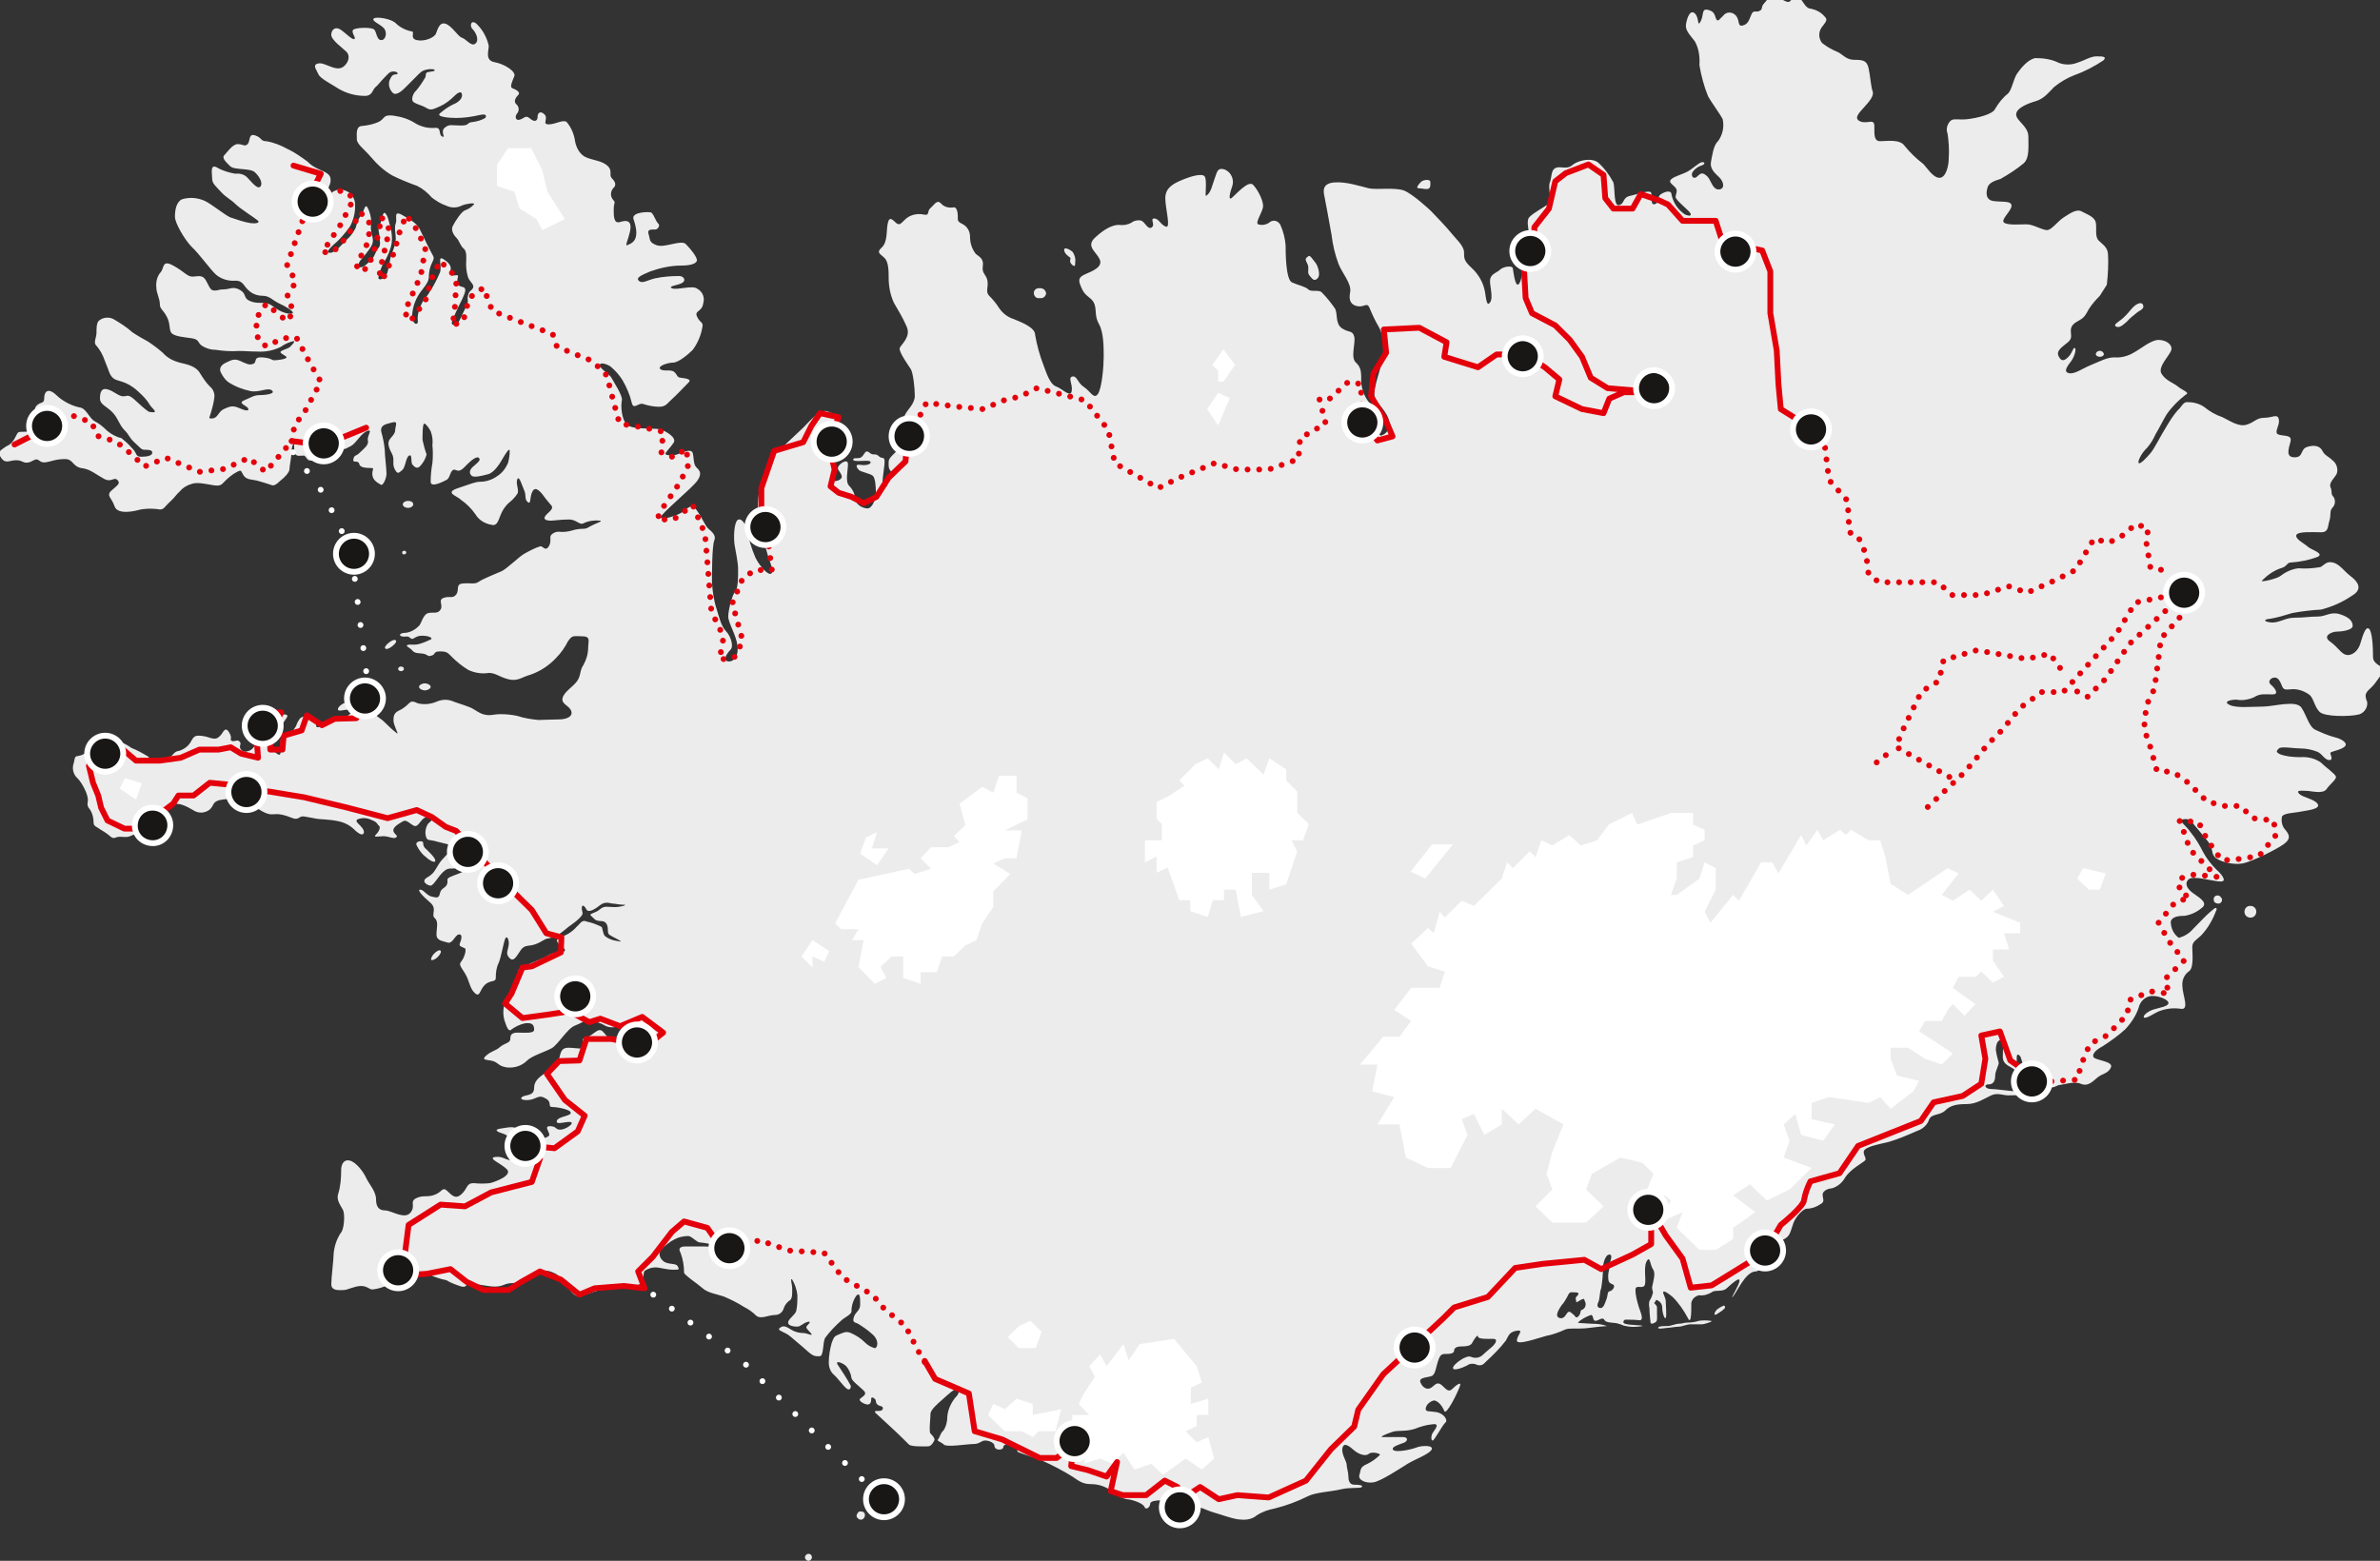 <?xml version="1.0" encoding="utf-8"?>
<!-- Generator: Adobe Illustrator 25.4.1, SVG Export Plug-In . SVG Version: 6.00 Build 0)  -->
<svg version="1.1" id="Layer_1" xmlns="http://www.w3.org/2000/svg" xmlns:xlink="http://www.w3.org/1999/xlink" x="0px" y="0px"
	 viewBox="0 0 409.5 268.6" style="enable-background:new 0 0 409.5 268.6;" xml:space="preserve">
<rect x="0" y="0" width="409.5" height="268.6" fill="#333333" stroke="none"/>
<style type="text/css">
	.st0{fill:#ECECEC;}
	.st1{fill:#FFFFFF;}
	.st2{fill:none;stroke:#E3000B;stroke-linecap:round;stroke-linejoin:round;}
	.st3{fill:none;stroke:#E3000B;stroke-linecap:round;stroke-linejoin:round;stroke-dasharray:0,2;}
	.st4{fill:none;stroke:#FFFFFF;stroke-linecap:round;stroke-linejoin:round;stroke-dasharray:0,4;}
	.st5{fill:#181716;stroke:#FFFFFF;}
	.st6{fill:#181716;stroke:#FFFFFF;stroke-width:1;stroke-miterlimit:4;}
</style>
<g id="Layer_2_00000098198013089694298330000000919002263066417829_">
	<g id="map">
		<path class="st0" d="M153.4,257.8c0-0.4-0.1-0.8-0.3-1.2c-0.3-0.3-0.7-0.5-1.2-0.5s-1.4,0-1.2,0.5s0.8,0.4,0.7,1s-0.1,1.6-0.4,1.8
			s0.1,0.5,0.6,0.7s0.8-0.3,1.2-0.7C153.2,258.9,153.4,258.3,153.4,257.8z"/>
		<path class="st0" d="M148.8,260.6c0.1,0.4-0.2,0.8-0.5,0.9c-0.4,0.1-0.8-0.2-0.9-0.5s0.2-0.8,0.5-0.9c0.1,0,0.1,0,0.2,0
			C148.5,260.1,148.8,260.3,148.8,260.6z"/>
		<path class="st0" d="M139.7,268c0,0.3-0.3,0.6-0.6,0.6s-0.6-0.3-0.6-0.6c0-0.3,0.3-0.6,0.6-0.6C139.5,267.4,139.7,267.7,139.7,268
			z"/>
		<path class="st0" d="M74.2,165.2c0.2,0.1,0.7-0.1,1.1-0.5s0.7-0.9,0.5-1.1s-0.7,0.1-1.1,0.5S74.1,165,74.2,165.2z"/>
		<path class="st0" d="M72.8,145c0-0.4-1.5-0.3-1.1,0.5s0.9,1.5,1.6,2c0.6,0.6,1.6,1.1,1.6,0.6s-1.2-1.6-1.6-2
			C72.9,145.8,72.8,145.4,72.8,145z"/>
		<path class="st0" d="M74.1,118.2c0,0.3-0.5,0.6-1,0.6s-1-0.3-1-0.6s0.5-0.6,1-0.6S74.1,117.9,74.1,118.2z"/>
		<path class="st0" d="M69.5,115.1c0,0.2-0.2,0.4-0.5,0.4s-0.5-0.2-0.5-0.4s0.2-0.4,0.5-0.4S69.5,114.9,69.5,115.1z"/>
		<path class="st0" d="M68.1,110.2c0.2,0.2-0.1,0.6-0.6,1s-1,0.6-1.2,0.4s0.1-0.6,0.6-1S67.9,110,68.1,110.2z"/>
		<path class="st0" d="M71.1,86.8c0,0.3-0.4,0.6-0.9,0.6s-0.9-0.3-0.9-0.6s0.4-0.6,0.9-0.6S71.1,86.4,71.1,86.8z"/>
		<path class="st0" d="M69.9,95.1c0,0.2-0.2,0.3-0.4,0.3c-0.2,0-0.3-0.1-0.3-0.3c0-0.2,0.1-0.3,0.3-0.3l0,0
			C69.7,94.7,69.9,94.9,69.9,95.1z"/>
		<path class="st0" d="M180,50.5c-0.1,0.5-0.5,0.9-1.1,0.8c-0.5,0.1-0.9-0.2-1-0.7s0.2-0.9,0.7-1c0.1,0,0.2,0,0.4,0
			C179.5,49.6,179.9,49.9,180,50.5z"/>
		<path class="st0" d="M185,45.1c0.1-0.6-0.1-1.2-0.4-1.7c-0.4-0.4-1.5-1-1.5-0.4s0.7,1.1,1,1.3s-0.3,0.6,0.3,1.2S185,45.6,185,45.1
			z"/>
		<path class="st0" d="M226.4,45.3c-0.5-0.6-1-1.5-1.3-1.2s-0.7,0.3-0.2,1.2s-0.1,1.5,0.4,2.1s0.8,1.1,1.4,0.5
			S226.7,45.7,226.4,45.3z"/>
		<path class="st0" d="M246.1,31.3c0-0.5-1.2-0.4-1.6,0s-1,1.1-0.4,1.1s1.5,0.3,1.8,0S246.1,31.6,246.1,31.3z"/>
		<path class="st0" d="M368.7,52.4c-0.4-0.6-1.4,0.1-1.9,0.7s-1.1,1.3-1.7,1.8s-1.6,1-1,1.3s1.2-0.3,1.9-0.9
			c0.5-0.6,1.2-1.1,1.8-1.6C368.5,53.3,369,53,368.7,52.4z"/>
		<path class="st0" d="M362,60.9c0,0.3-0.3,0.5-0.7,0.5s-0.7-0.2-0.7-0.5c0.1-0.4,0.5-0.6,0.9-0.5C361.8,60.5,361.9,60.7,362,60.9z"
			/>
		<path class="st0" d="M388.2,156.7c0.1,0.5-0.2,1.1-0.8,1.2c-0.5,0.1-1.1-0.2-1.2-0.8c-0.1-0.5,0.2-1.1,0.8-1.2c0.1,0,0.1,0,0.2,0
			C387.7,155.9,388.1,156.2,388.2,156.7z"/>
		<path class="st0" d="M382.3,154.7c0.1,0.4-0.2,0.8-0.6,0.8s-0.8-0.2-0.8-0.6c-0.1-0.4,0.2-0.8,0.6-0.8h0.1
			C381.9,154.1,382.2,154.4,382.3,154.7z"/>
		<path class="st0" d="M296.7,224.7c-0.1-0.1-0.8,0.3-1.2,0.6s-0.8,1.2-0.2,0.9c0.5-0.3,1-0.6,1.4-1
			C296.8,225.1,296.9,224.9,296.7,224.7L296.7,224.7z"/>
		<path class="st0" d="M294.3,227.3c-0.7-0.1-1.3-0.1-2,0c-0.6,0.2-1.3,0.3-1.9,0.3c-0.7,0-0.9,0.2-1.5,0.2s-1.4,0.4-2,0.4
			s-1.6,0-1.6,0.3s1.4,0,1.7,0s1.4-0.2,1.9-0.2s1.3-0.4,2-0.4h1.9C293.3,227.9,295.1,227.3,294.3,227.3z"/>
		<path class="st0" d="M408.3,113.1c0-1.5-0.1-4.4-0.7-4.9s-1.1,1.3-1.5,2.6s-1.5,2.1-2.4,1.9s-1.4-1.3-2.8-2.3s0.4-1.7,1.1-1.7
			s2.8-0.2,2.8-1s-0.6-1.5-2.2-2s-2.4,0.4-3.8,0.4s-2.3,0.2-4,0.2s-2.7,1-4.2,0.8s-0.7-0.6-0.1-0.6c1.3-0.2,2.6-0.6,3.9-1
			c1.6-0.3,3.3-0.5,5-0.6c1.9-0.5,3.7-1.3,5.3-2.4c1.9-1.1,1-2.4-0.2-3.3s-1.9-2.1-3.1-2.4s-1.6,0.6-2.2,0.8
			c-1.2,0.2-2.4,0.3-3.7,0.2c-1.1,0.1-2.2,0.6-3.1,1.3c-0.6,0.5-3.6,1.2-3.2,0.8c0.9-0.9,2-1.7,3.2-2.1c1.2-0.3,1-1,1.8-1
			c1.5-0.1,3-0.4,4.4-0.9c1.6-0.6-1-1.3-1.5-1.8s-2.2-1.3-2-2s3-0.5,4.3-0.5s1.1-1.1,1.4-2s0-1.7,0.5-2.2s0.6-1.3,0.2-1.9
			c-0.5-0.4-0.2-1-0.5-1.6c-0.4-0.9,0.9-1.8,1.1-2.5c0.2-0.8-0.1-1.7-0.8-2.2c-0.7-0.7-1.3-0.8-1.7-1.6s-1.3-1.1-2.6-0.7
			s-0.6,1.8-2.2,1.8s-1-1.5-0.7-2.7s-1-0.9-2-1.2s0.2-1.5,0-2.6s-1.1-0.3-2.5-0.3s-1.7,0.8-3.1,1.2s-3-0.8-4.1-1.3
			c-1.2-0.4-2.2-1-3.2-1.8c-0.9-0.6-1.9-0.8-2.9-0.8c-0.7,0-0.9,0.8-1.6,1.4c-0.8,0.9-1.4,1.9-2,2.9c-0.9,1.4-2,3.7-2.7,4.5
			s-1.7,1.9-2,1.7s0.5-1.8,1.4-2.6c0.6-0.7,1.1-1.5,1.5-2.4c0.5-0.8,1.5-2.8,1.9-3.4c0.9-1.3,2-2.4,3.3-3.4c0.8-0.3-0.7-0.8-1.4-1.4
			s-2.1-1-2.8-2.2s1.5-3.2,1.7-4.1s-0.9-1.7-2.2-1.7s-3,1.5-4.3,2.2c-1,0.6-2.2,0.9-3.3,0.8c-1.3,0-2.5,0.7-4,1.3s-2.9,1.7-3.9,1.4
			s0-1.4,0.5-2.1s0.9-2,0.6-2.2s-0.4,0.8-1.1,1.5s-1.2,0.9-1.7-0.1s0.8-1.7,1.6-2.4s0.5-1.1,0.5-2s0.6-1.3,1.5-1.8s1.1-1,1.6-1.9
			c0.5-0.8,1.2-1.6,1.9-2.3c0.4-0.6,0.8-1.3,1.2-1.9c0.2-1.8,0.3-3.6,0.2-5.3c-0.1-1.2-0.9-1.6-1.6-2.3s-0.3-2.1-0.5-3.1
			s-1.5-1.4-2.4-1.9s-2,0.3-3.1,1s-2.1,2.2-2.9,2.2s-2.4-1-3.5-1s-3.3,0.2-3.9-0.3s1.3-2,1.3-2.9s-1.7-0.6-3.1-0.8s-1.3-1.5-1-2.4
			s1.6-1.2,2.2-1.4c1.4-0.8,2.8-1.7,4-2.7c1-0.9,0.8-2.8,0.8-4.6s-2.1-2.7-2.1-3.8s2-1.9,3.4-2.3s2.3-1.6,3.1-2.4
			c1.1-0.9,2.3-1.6,3.6-2.1c1.7-0.6,3.4-1.5,4.9-2.5c0.7-0.7-0.2-0.7-1.2-0.7s-2,0.7-3.3,1.1c-1,0.4-2.2,0.4-3.2,0
			c-1.2-0.6-2.6-0.8-4-0.8c-1.2,0.2-2.4,1.6-3.1,2.6s-0.9,2.8-1.6,3.5c-0.9,0.7-1.6,1.6-2.2,2.6c-0.4,1-3.1,1.6-4.7,1.8
			s-2.5-0.2-3,0.3c-0.6,0.6-0.8,1.5-0.5,2.2c0.2,1.4,0.3,2.8,0.2,4.2c0,1.4-0.5,3.4-1.6,3.4s-2.2-1.8-2.8-2.4
			c-1.2-0.9-2.3-2-3.2-3.1c-0.8-1.2-3.1-0.8-4.2-0.8s-1-1.2-1-2.6s-1.2-0.3-2.4-0.8s-0.3-1.4,0.6-2.4s1.8-2,1.5-2.8s-0.4-2.7-0.7-4
			s-1-1.4-2.4-1.4s-1.9-0.8-2.8-1.3c-1-0.4-1.9-0.9-2.8-1.6c-0.7-0.9-0.6-2.1,0.1-2.9c0.8-1,0.8-1.2,0.3-1.7
			c-0.6-0.7-1.4-1.1-2.3-1.3c-0.9,0-1.3-1.2-1.9-1.8s-1.2,0-1.7,0.5s-1.3-0.5-2.6-0.7s-1.1,0.3-1.8,1s-0.2,1.1-0.9,1.4
			s-1-0.3-1.4,0.7s-0.6,1.6-1.5,1.8s-0.4-1-1.2-1.8C298,2,297,2,296.5,2.7l0,0c-0.5,0.4-0.9,1.2-1.2,0.6s-0.2-1.3-1.4-1.6
			s-0.7,0.9-1.3,2s-0.2-0.7-1-1.4s-1.3,0.7-1.5,1.8s0.6,1.8,1.5,3c0.7,1.2,0.9,2.7,0.8,4.1c0.3,1.8,0.8,3.7,1.5,5.4
			c0.5,0.9,2.1,3.1,2.5,3.9c0.3,1.3,0,2.7-0.8,3.8c-0.8,0.7-1,2.5-1.2,3.5s0.3,1.7,1.3,2.6s1.1,2.2,0,2.2s-1.3-1.7-2-2.3
			s-1-0.6-1.6,0s-1,0.2-1-0.3s0.9-1.3,1.6-1.5s0.7-0.6,0.2-0.6s-1.6,1.1-2.5,1.6s-2.2,0.8-2.8,1.3s0,0.8,0.6,1.4s0.1,1.2,0.1,1.7
			s1.9,2,2.4,2.6s0.1,0.8-0.8,0.4c-1.2-0.8-2-2-2.3-3.4c0-0.8-1-0.6-1.8-0.1s-0.1,1.3-1,1.7s-0.5-1.3-0.7-1.9s-2.2,0.2-3.6,0.5
			s-0.9,1.3-1.9,1.6s-0.7-2.9-1-3.9c-0.7-1.3-1.5-2.4-2.6-3.4c-0.8-0.7-2.4-0.6-3.6-0.1s-0.9,1.1-2.8,0.9s-1.5,1.4-1.9,2.5
			c-0.5,1,0.5,3.2-0.3,3.8s-2.5,1.5-3.2,2.2s-0.1,2-0.1,3.7s-1,3.2-1,4s-0.2,3.3-0.8,3.9s-0.9-2.1-1-2.7s-1.7-0.3-2.2,0.2
			s-1.5,0.7-1.7,1.6s0.6,3.1,0,4s-0.7-0.6-0.9-1.8c-0.3-1.6-1.1-3-2.3-4.1c-1.3-1.2-1.3-1.6-1.3-2.7s-1.5-2.4-2.2-3.3
			s-3.3-3.6-3.5-3.8s-3.1-2.9-4.6-3.5s-4.8-0.1-6.1-0.4s-3.9-1.2-6-1s-1.8,1.6-1.6,2.5s0.8,4.3,1.2,6.5c0.2,1.7,0.6,3.4,1.2,5
			c0.6,1.6,2.3,3.4,2,4.9s0.2,2.2,1.3,2.4s1.6-0.7,2,0.2c0.5,1.2,1,2.3,1.6,3.3c1,1.7,0.9,4.2,0.7,5.5s-1.1,3.6-1.4,5.5
			s1,2.2,2.1,4.2s0,3.2-0.8,3.5s-0.5-1-0.5-1.8c-0.3-1.3-0.8-2.6-1.6-3.7c-0.9-1-1.4-2.3-1.5-3.7c0-1.4,0.1-2.4-0.9-3.3
			s0-3.4-0.3-4.5s-0.9-0.6-2.1-1.4s-0.7-2.5-1.2-3.4c-0.7-1-1.4-1.9-2.3-2.8c-0.5-0.5-1.8,0-2.3-0.5s-1.7-0.7-2.8-1.2
			s-1.1-5.3-1.1-6.4c-0.1-1.2-0.4-2.4-0.9-3.5c-0.3-0.6-1-0.9-1.6-0.6c-0.1,0-0.2,0.1-0.3,0.2c-0.6,0.4-1.3,0.5-1.9,0.3
			c-0.6-0.2,0.6-1.9,0.8-2.9s-0.9-3.1-1.7-3.9s-2.8,1.5-3.6,2.2s-0.3-1.1,0-1.9c0.4-1.1-0.1-2.4-1.2-2.9c-1.4-0.5-1.4,0.5-1.8,1.5
			s-0.6,2.5-1.5,3c-0.2,0.1,0.2-2.6-0.2-3.3s-2.6,0-4,0.6s-2.8,1.3-2.8,3.1s1,5.2,0.1,4.9s-1.2-1.4-2-1.4s0.2,1-0.4,1.5
			s-1.1-0.6-1.6-1s-1.6-0.1-1.9,0.2c-0.7,0.4-1.4,0.5-2.2,0.4c-1.1,0-2.5,0.7-4.1,2.2s0.2,2.4,0.8,3.7s-1.1,2-2.5,2.6
			s-1.1,1.3-0.5,2.6s1.7,1.4,2.1,2.5s0,2.1,0.8,3.5s0.8,4,0.8,5.6s-0.3,5.4-1,6.4s-1.3-0.5-2.4-1.2s-1.2-2-2-1.8s0.1,1.3-0.1,2.5
			s-1.6-0.4-2.7-0.8S180,64,179.6,63c-0.7-1.8-1.2-3.6-1.5-5.4c0-1.2-2.2-2.1-3.7-2.7c-1-0.3-1.9-1-2.5-1.9
			c-0.5-0.8-1.1-1.5-1.7-2.1c-0.7-0.7-0.1-1.5-0.3-2.6s-1-1.2-0.8-2.5s-0.6-1.6-1.2-2.1c-0.7-0.9-1-1.9-1-3c0-0.9-0.5-1.8-1.4-2.2
			c-0.8-0.4-0.7-0.6-0.7-1.3s-0.2-1.7-0.8-1.5c-0.8,0.1-1.6-0.1-2.1-0.7c-0.7-0.7-1.1,0.2-1.8,0.8s0,1.4-1.3,1.1
			c-1.1-0.2-2.3,0.1-3.1,0.9c-0.7,0.6-0.9,1.2-1.7,0.4s-1.1-0.7-1.3,0.5s0,3-1,3.9s-0.2,1.1,0.5,1.8s0.7,2.3,0.7,3.4
			c0,1.5,0.3,3,0.9,4.3c0.9,1.6,1.4,2.3,2.2,4.1s-1,3.1-1.2,3.7s1.5,3,1.9,3.6s0.7,3.2,0.7,4.6s-1.2,2.3-1.7,3.3s0.8,1.1,1.6,1.8
			s0,0.6-1,0.6s-1,0.7-1,1.3c-0.1,1-0.5,2-1.2,2.7s-1.2,1.1-1.2,1.7s-0.1,1.2,0.5,1.7s-0.2,0.7-0.6,1.1s0.2,1.4-0.6,1.6s0-3.3,0-4.4
			s-0.4-0.4-1-1s-0.9,0-1.6-0.6s-0.8,0.2-1.3,0.7s-1.5,0-1.5,0.5s2.5,0,2.9,0.3s-0.4,0.8-1.6,0.6s-0.6,0.6-0.3,0.9s2,0.6,2.4,1
			s0.5,1.8,0.5,2.8s-0.5,2.8-1.5,2.8c-1-0.1-1.9-0.7-2.1-1.7c0-0.8-0.4-1.6-1-2.2c-0.7-0.7-0.2-2.7-0.2-3.7s-1.2-0.3-1.6,0.3
			s0.2,0.8,0.5,1.6s-1.2,1.2-1.6,0.9s0-1.8,0.4-2.8s-0.6-2.3-0.6-3.5s1.1-3.1,1.4-3.8s-0.7-1.3-2-1.8s-3.1,1.7-4.2,2.8l-5.1,4.8
			c-0.4,0.3-0.5,1.3-0.9,3c-0.2,0.9-0.7,1.7-1.3,2.4c-0.4,0.8-0.7,3.2-0.3,5.6c0.4,2,0.9,4.1,1.5,6.1c0.5,1.6,1.1,2.8,0.6,3.2
			s-2-1.3-2.7-2.7c-0.7-1.6-1.2-3.3-1.5-5c-0.2-0.8-1-2-1.6-1.5s-0.7,3-0.5,4.3s0.6,2.9,0.6,4.2s0,3.3-0.5,3.8s-1.2,3.2-1.2,4.3
			s1.4,3.2,1.6,5.1s-0.8,2.8-1.7,2.6s-0.1-1.4,0.5-2s0-2.4-0.8-3.2s-1.2-2.5-1.6-3.8c-0.5-1.5-0.7-3.1-0.8-4.6c0-1.2,0-6.2,0.4-7.2
			s-0.6-1.6-1.1-2.1s-1.1-2-2-3.2s-1.5-0.1-2.5,0.5s-3.6,1.4-3.6,0.8s5.4-5,6.3-6.3s0.3-1.8-0.2-2.3s-0.4-1.6-0.6-2.4
			s-1.5-0.3-2.4,0.1s-2.3,0.3-2.3,0s0.8-1,1.4-1.9s-1.3-2-2.3-2.3s-4.7,0.1-5.7-0.8s-1.1-3.4-0.9-4.2s-1.5-3.3-1.8-3.9
			s-2.1-1.6-2-2.2s1.6,0,2,0.4c0.7,0.6,1.4,1.4,1.9,2.2c0.7,1.2,1.3,2.6,1.6,3.9c0.3,1.3,1.1,0,1.9,0.2c0.9,0.3,1.9,0.5,2.8,0.5
			c1.2,0,1.4-0.6,2.1-1.2s2.4-2.4,3-3s-0.7-0.7-1.4-0.8s-0.5-0.5-1.1-1s-1.9,0-2.4-0.5s1.3-1.1,2.2-1.1s2.5-1.3,3.4-2.2
			c0.9-1.2,1.5-2.7,1.7-4.2c0-0.6-0.6-0.6-1-1.6s0.9-0.7,1.1-2.2c0.3-1-0.1-2-1-2.5c-0.8-0.7-3.6,0.3-4.4-0.1s1.3-0.5,1.9-1
			s0-1.1-0.6-1.1c-1.4,0-2.8,0.1-4.2,0.4c-1.3,0.3-2.2,1-2.8,0.4s0.9-1.1,2-1.6c1.7-0.6,3.5-1,5.3-1c1.6,0,2.5-0.3,2.7-0.8
			s-1.1-2.1-1.9-2.9s-3.6,0.7-5,0.2s-1.1-1-1.4-1.9s0.5-0.8,1.1-0.8c0.4,0,0.7-0.4,0.7-0.7c0-0.2-0.1-0.3-0.2-0.4
			c-0.4-0.4-0.6-1.3-1.1-1.8c-0.2-0.2-3.5-0.2-3.1,1.1c1.4,4-0.6,4.2-1.1,4.5c-0.8,0.4,2.5-5.2-1.2-4c-1.2,0.4-1.1-1.3-1.1-2.3
			s0.4-1-0.1-1.5c-0.5-0.6-0.5-1.4,0-2c0.6-0.5,0.4-1.1-0.2-1.7s0.2-1.3-0.8-2.2s-2.6-0.9-3.8-1.5s-1.7-2.1-1.8-3
			c-0.2-1.1-0.7-2.2-1.4-3c-0.6-0.5-1.9,0.4-3.1,0.4s0-1-0.7-1.7s-1.2-0.3-1.2,0.4s-0.5,1-1.3,0.3s-1,0-1.8,0.2s-0.8-0.7-0.4-1.1
			c0.4-0.5,0.3-1.2-0.2-1.6l0,0c-0.5-0.5,0-1.2,0.4-1.6s-0.4-0.9-1-1.1s0-1.3,0.3-2.1s-1.7-2.1-3.4-2.4s-1-2-1-2.8
			c-0.3-1.4-1-2.7-2-3.7S80.7,4.4,81.3,5s1.2,1.9,0.5,2.5s-1.6-0.8-2.3-1s-1.7-2-2.8-2.4s-1.4,1-1.7,1.7s-2,1.4-3.3,1.1
			s-0.2-1.5-0.9-1.5c-1-0.2-2-0.7-2.7-1.4c-0.8-0.8-3.4-1.2-3.8-0.8s1,0.9,1.7,1.6s0.4,2.1-0.4,2.1s-0.8-1.4-1.2-1.8S61.9,4.7,61,5
			s0.3,1.4,0,1.7s-1.5-1-2.4-1.6S57,5.1,57,6s2,2.3,2.6,2.9s0.5,1.6-0.3,2.4s-1.8,0.4-2.6,0.1s-1.5-0.7-2.2-0.4s0,1.1,0.3,1.8
			s2.1,1.6,3.5,2.5c1.4,0.8,2.9,1.2,4.5,1.2c1.3,0,1.3-1.1,1.8-1.5s0.8-0.9,1.5-1.6s0.9-1.1,1.6-1.1s1,0.5,0.4,0.5s-0.8,0.4-1.1,1.1
			c-0.2,0.7,0,1.5,0.6,2.1c0.4,0.4,1.2,0,2-0.8s1.1-1.1,1.9-1.9s1-1.1,1.8-1.3s1.5-0.1,1.5,0.1s-0.7,0.2-1.1,0.3
			C73,12.5,73.5,13,73,13.6c-0.4,0.7-0.9,1.4-1.4,2c-0.5,0.4-1,1.6-0.4,2s1.4,0.5,2.2,1s1.3,0.1,2.3-0.3c0.9-0.4,1.8-1.1,2.5-1.8
			c0.8-0.8,1.3-0.8,1.3-0.1c0,0.7-0.8,1.3-1.6,1.6c-0.8,0.4-1.5,0.9-2.2,1.5s1.5,0.8,2.8,0.8s2.7-0.2,4-0.5s1.2,0.2,1,0.5
			c-0.7,0.4-1.4,0.6-2.2,0.7c-1.1,0.1-0.4,0.6-2,0.6s-2-0.3-2.8,0.4s0.3,1.8-0.4,1.5S76,22,75,22c-1.2,0.1-2.3-0.1-3.4-0.7
			c-1.2-0.8-2.5-1.2-3.9-1.4c-1.8-0.2-1.4,0.4-2.4,1c-1,0.5-2.1,0.7-3.2,0.8c-0.9,0.2-0.7,1.5-0.7,2.3s1.3,1.7,2.4,3
			c1.1,1.3,2.3,2.4,3.7,3.2c1.4,0.7,2.9,1.3,4.3,1.8c1,0.5,1.8,1.2,2.5,2c0.8,0.6,1.6,1.1,2.5,1.4c0.8,0.4,1.8,0.4,2.6,0
			c0.9-0.4,2.2-0.5,2.2-0.3c-0.4,0.5-1,0.9-1.6,1.1c-0.6,0.2-1.7,1.9-2.1,2.7s0.3,1.7,0.7,2.1s0.6,1.3,1.2,1.8s0.4,1.8,0.4,2.7
			c0,0.7,0.1,1.4,0.3,2.1c0.2,0.7,0.7,1,0.9,1.5S81,50,80.8,50.2c-0.3,0.5-0.4,1-0.3,1.6c0,0.5-0.2,0.8-0.8,2s-0.8,2.1-1.6,2.1
			s-0.1-1.1,0.4-2.3s1-1.9,1.4-3c0.8-2.2-1.8-0.2-1.1-3c0.2-0.7-1.7,0.5-1.3-1c0.2-0.7-0.1-1.3-1.2-2s-0.2,1.2-0.6,2.3
			c-0.5,1.1-1,2.2-1.7,3.2c-0.6,1.2-1.1,1.1-1.8,3s0,2.4-0.5,2.6s-0.8-0.8-0.8-1.4c0.1-1.6,0.7-3.2,1.8-4.5c1.5-1.9,0.9-1.8,1.2-3.3
			s1-1.8,0.6-2.5s-1.7-3.3-2.2-4.4s-1.5-1.7-3.1-2.6s-0.8,0.7-1.1,1.4s0,1.9,0,2.7c-0.1,0.9-0.3,1.7-0.7,2.5
			c-0.4,1.2-0.5,2.9-0.9,3.7s-1.4,1-1.4,0.5c0.2-1,0.5-1.9,1-2.7c0.6-1,1.1-2.1,1.3-3.3c0.1-0.9,0-1.8-0.2-2.6
			c-0.2-0.6-0.4-2-0.9-2.5s-0.6,1.6-1,2s0,1.5,0,2.1s0.3,1.4-0.2,1.9s-0.5,1.3-1.2,2S62.6,46,62,46s-0.3-0.9,0.2-1.4
			c0.5-0.6,1-1.2,1.4-1.8c0.9-1.2,0.5-1.8,0.3-2.8c-0.3-1.3,0.3-1.8-0.4-3.7s-0.8,0.1-1.3,0.6c-0.5,0.7-0.8,1.5-1,2.3
			c-0.4,0.8-0.9,1.5-1.5,2c-0.8,0.8-2,2.3-2.9,2.3s0-0.8,0.6-1.4c1.1-0.9,2-2,2.8-3.1c0.6-1.1,0.9-2.3,0.9-3.5
			c0.1-1.3-0.7-2.5-2-2.8c-1.5-0.5-2.9,1.3-2.9,0.9c0.1-0.7,0.3-1.3,0.6-2c0.6-2.4-2-1.8-3.9-3.8c-1.1-0.8-2.2-1.6-3.5-2.2
			c-1.1-0.6-2.3-1.1-3.6-1.3c-1,0-0.7-0.6-1.9-1s-0.8,1-1.3,1.5s-0.8,0-1.7,0s-1.8,1.4-2.3,1.9s0.3,1.2,1,1.9s3.4,0.3,4.2,1
			s1.5,1.9,1,2.5c-0.5,0.6-1.6-0.9-2.3-1.6c-0.5-0.5-1.3-0.7-2-0.6c-1.1-0.2-2.2-0.5-3.2-1.1c-1.2-0.6-0.8,1-0.8,1.9S37.1,32,38,33
			s1.7,1.3,2.5,2.1s3.2,2.3,3.8,2.8s-0.4,0.6-1.2,0.5c-1.2-0.2-2.3-0.6-3.5-1c-0.9-0.4-3.1-2.2-4.3-2.8c-1.3-0.6-2.7-0.7-4-0.3
			c-1,0.5-1.2,1.9-1.2,3s1.7,4,2.9,5.2c1.3,1.2,3.2,3.9,4.2,4.8c1,0.8,2.2,1.1,3.4,1c1.2,0,1.4,1,2.1,1.6c0.7,0.7,1.6,1,2.5,1
			c1.2,0,1.7,0.8,2.8,1.3s2.4,1.3,2.4,1.6s-1,0.3-2.2-0.3s-1.4-1.1-2.3-1.3s-1.7,0.1-2.9-0.4s-0.5-1.2-1.7-1.9s-1.8-0.1-2.8-0.1
			S37.7,50,36.9,50s-0.9-0.8-1.5-1.8s-1.4-0.6-2.3-0.6s-1.3-0.8-3.3-1.9s-1.5,0.5-2.2,1.2c-0.6,0.7-0.8,1.7-0.7,2.6
			c0,0.9,0.6,1.9,0.6,2.8s0.5,0.9,1.2,2.2s0.3,2.4,0.9,2.9s1.9,0.6,3.3,0.8c1.4,0.2,1.1,0.7,1.7,1.2c0.7,0.5,1.6,0.8,2.5,0.8
			c1.3,0.2,2.7,0.3,4,0.2c1.2,0,1.9,0.1,3.2,0.1c1.4,0.1,2.8-0.2,4-0.8c0.7-0.5,1.4-0.8,2.2-1c0.4,0-0.3,0.7-0.6,1s-1.3,0.5-1.6,0.8
			s1,0.7,1,1S47.7,62,47.2,62s-0.5-0.4-2.1-0.5s-0.8,0.8-1.5,1.1s-1.2,0-2.3-0.5s-1.7,0-2.4,0.3s-1.3,0.9-0.9,1.7
			c0.3,0.6,0.7,1.2,1.2,1.6c1.2,0.8,2.5,1.3,3.9,1.6c1.5,0.3,3-0.7,3.7-0.1S45.5,68,44.6,68s-1.4,0.4-2.6,0.9s0.5,0.9,0.7,1.4
			s-0.5,0.4-1.6-0.1s-1.7-0.2-2.6,0.2s-1,1.5-1.9,1.6s-0.5-0.2-0.4-0.7c0.3-1,0.6-2,0.7-3.1c0-0.7-0.3-1.3-0.8-1.7
			c-0.7-0.7-1.2-1.5-1.7-2.3c-0.7-1.2-2.2-1.5-3.5-1.8c-1.1-0.3-2.1-0.8-2.9-1.7c-0.8-0.7-1.6-1.3-2.5-1.9c-0.9-0.5-1.8-1-2.7-1.6
			c-1-0.9-2.1-1.6-3.3-2.3c-0.8-0.4-1.8-0.3-2.5,0.3c-0.4,0.4-0.4,1.3-0.4,2.1s-0.6,1.7,0,2.2c0.6,0.7,1.1,1.6,1.4,2.5
			c0.8,1.9,0.8,2.5,1.5,3.1s2.1,0.3,4.2,2.2s1.7,2.1,2.6,3s-0.2,0.6-0.5,0.6s-1-0.6-2.4-1.9s-1.4-0.8-2.2-0.8s-1.6-0.9-2.7-1.2
			s-1.3,0.6-1.3,1.6s1.1,1.3,2.1,2.3s1.2,2.2,2.1,3.1s0.8,1.3,1.8,2.2s1.1,1.2,1.7,1.2s1.3,0,1.3,0.5s-0.8,0.7-1.9,0.7
			S23.7,78,22.6,77c-0.5-0.6-1.1-1.1-1.7-1.6c-0.9-0.2-1.8-0.7-2.5-1.3c-0.6-0.6-1.3-1.2-2.1-1.6c-0.7-0.4-1.1-1.3-1.7-1.9
			s-0.9-0.4-1.7-0.7c-1.2-0.4-2.4-1.1-3.3-2c-1.2-1.1-2-0.7-2,0.7c0,0.9-0.6,0.5-1.3,1.2s0,2.4,0,3.1s-0.5,1.4-2,1.4s-1.1,0-1.8,1.2
			S1.3,76.6,0.8,77s-1.4,0.7-0.6,1.8s1.4,0.4,2.6,0.4s1.2,0.7,2.4,0.3c0.7-0.3,1-0.7,1.6-0.2s1.4,0.2,2.2,0c0.7-0.2,1.4-0.3,2.2-0.3
			c1.5,0,1.2,1.4,3.1,1.6c1.3,0.2,2.3,1.1,3.6,1.8s1.7-0.4,2.3,0.2s0,0.9-1,1.8s0,1.2,0.5,2.7s3.2,0.9,4,0.7
			c1.1-0.3,2.2-0.3,3.3-0.2c1.2,0.3,1.2-0.3,2.2-1.2s1-1.2,1.8-1.9c0.5-0.6,1.2-1,1.9-1.2c1-0.4,2.5,0,3.8,0.2s1.4-0.1,2-0.7
			s1.3-1.2,2.1-1.6s0.6-0.2,1.1,0.6s1.5,0.7,2.3,0.9s2,0.6,2.6,0.8s1.4-0.8,1.7-1s1.3-1.2,1.3-1.7s0.4-2.5,0.4-3.3s0.4-1.5,0.4-1
			s0,1.1,0.2,1.6s1,0.3,1.4,0.3s0.3,0.3,0.9,0.8c0.9,0.2,1.9,0.1,2.7-0.4c1-0.6,1.1-0.3,1.8-1s0.4-1.5,0.8-2.9s0.2,0.8,0.4,1.8
			s0.6,0.5,1.5,0.1s1.7-2.1,2.8-2.6c1.2-0.5,0,0.8,0.2,1.6s-0.7,1.4-1.4,2.1S61,78.2,60.8,79s0.8,0.1,1,0.8c0.2,1.1,2.6,0.5,2.4,0.9
			c-0.6,1.9,0.9,2.4,1.3,2.7s1-1.1,1-1.9s-0.3-3.2-0.3-4.1c-0.1-1-0.3-2.1-0.6-3.1c-0.2-1.2,0.8-1.3,1.9-1.6S68,73.3,68,74
			s-0.7,1.2-1,1.7s-0.2,1.2,0.4,2.3s0,1.7,0.5,2.7s0.7,0.7,1.3,0.2s0.6-2.2,1.2-2.5s0.2,1.2,0.6,1.6s0.7,0.7,1.2,0.3
			c0.6-0.6,1-1.3,1.2-2.1c-0.3-0.8-0.5-1.6-0.7-2.5c0-0.9,0-2.8,0.3-2.8s0.9,0.9,1.1,1.3c0.3,0.8,0.4,1.6,0.3,2.4c0.1,1,0.1,2,0,3.1
			c-0.2,1.1-0.3,2.2-0.3,3.2c0,1.1,2.1,0,2.7-0.3s0.6-1.2,1-1.6s0.6,0,1.1,0s1-0.6,1.5-1.1s1.6-1.5,2-1.1s-0.2,0.8-1,1.5
			s-0.6,1.3-0.2,1.6s1.7,0,2.8-0.3s2.1-2,2.5-2.7s1.2-2,1.2-1.3s-0.1,1.4-0.3,2.1c-0.4,0.9-1,1.7-1.8,2.2c-0.8,0.6-1.9,1-2.9,1
			c-0.9,0-1.5,0.3-3.9,1.1s-0.2,1.3,0.5,2c1,0.7,1.8,1.5,2.5,2.5c0.6,1,1.6,1.6,2.7,1.8c1,0.3,1.2-0.6,1.6-1.6
			c0.3-0.8,0.8-1.6,1.5-2.2c0.5-0.4,1-0.9,1.4-1.5s-0.3-1.7,0-2.5s0.8,1,1.2,1.9s0,1.5,0.6,2s0.3-0.8,0.8-1.8s1.3,0,1.6,0.3
			c0.5,0.7,1,1.3,1.5,1.9c0.8,0.7-0.2,1.2-0.8,1.9s0.2,0.9,0.8,0.9s1.8-0.2,3.2-0.2s1.8,1.1,2.6,0.6c0.9-0.4,1.9-0.5,2.8-0.4
			c0.3,0.1-0.3,0.3-1.2,0.7s-1,0.7-1.8,0.7c-0.6,0-1.3,0.1-1.9,0.3c-0.7,0.2-1.5,0.3-2.3,0.2c-0.7,0-1.4,0.5-1.4,0.9
			s0.1,1.2-0.4,1.8S93.4,94,93,94c-1,0.3-1.9,0.8-2.8,1.3s-3,2.6-3.9,3s-3.2,1.3-3.9,1.8s-1.3,0.2-2.7,0.3s-0.6,1.1-1.2,1.9
			s-1.2,0.2-2.2,0.6s0,1.2-0.5,2s-1.2,0.4-2.1,0.6s-1.2,1.8-1.6,2.2c-0.6,0.6-1.4,1.1-2.3,1.2c-0.9,0-1.3,0.4-0.7,0.6s1-0.2,1.5,0.3
			s0.7-0.4,2-0.4s1.8,0.4,1.6,0.6c-0.6,0.3-1.3,0.6-2,0.8c-1,0.3-1.7,0-2.1,0.2s0.4,0.4,0.9,1s1.5,0.3,2.2,0.6s0.4,0.4,1.1,0.2
			s0.2-0.7,1.4-0.7s1.3,0.2,2.1,1c0.8,0.8,1.8,1.6,2.8,2.2c1.1,0.5,2.3,0.7,3.5,0.5c1.2,0,1.8,0.7,3.4,1.1s2.3-0.4,3.8-0.8
			c1.7-0.6,3.2-1.6,4.4-2.9c0.8-0.8,1.5-1.8,2-2.8c0.8-1.2,1-0.9,2.5-0.9s1,0.9,1,1.9c0,1.1-0.3,2.1-0.8,3c-0.7,1-0.4,1.8-1.1,2.8
			s-2.2,1.8-2.5,2.9s1.2,1.3,1.5,2.3s-1,1.4-2.1,1.4s-2.7,0.1-3.5,0.1c-1.2-0.1-2.5-0.3-3.7-0.7c-0.9-0.2-1.9-0.3-2.8-0.3
			c-1.4,0-1.6,0.3-2.7,0.1s-1.7-0.9-2.7-1.3s-2.4-0.8-3.1-1.1c-0.9-0.3-1.8-0.2-2.7,0.2c-1,0.4-2.2,0.5-3.2,0.2
			c-0.8-0.4-1.1-0.3-1.4,0c-0.5,0.5-1.1,1-1.8,1.3c-0.8,0.4-0.9,0.9-0.9,1.7s1,2.5,0.6,2.2s-1-0.8-1.9-1.7s-0.9-0.7-1.7-1.4
			s-1-0.9-0.7-1.2s0.3-1.5,0.3-2.1s-1-0.9-1.7-0.9s-0.7,1-1.5,1.7s-1.4,0.2-1.9,0.4s-1.3,0.9-1,1.2s1.5-0.3,2.4,0s-0.2,0.4-0.8,1
			c-0.7,0.5-1.5,0.8-2.4,0.8c-1,0.2-1,0.5-2.2,1s-0.7-0.4-0.7-0.9s-0.9-0.8-1.9-0.8s-1.1,0.5-1.5,1.2c-0.2,0.7-0.7,1.3-1.3,1.8
			c-0.6,0.4-1,0.3-1.3,0.5s-0.2,1.2-0.2,2.4c0,1.2-0.6,0.5-0.9,0.3c-0.5-0.5-0.8-1.2-0.9-1.8c0-0.7,0.8-1.4,1.3-2.1
			c0.6-0.7,1.1-1.4,1.6-2.2c0.2-0.7-0.6-0.3-1.3-0.5c-1-0.2-2.1-0.2-3.2-0.1c-1.6,0.2-1.1,0.7-1.1,1.6s0.1,2.6,0.1,3.4
			s-0.7,1.4-1.4,1.5c-0.5,0.2-1-0.1-1.2-0.6v-0.1c-0.1-0.4,0.3-0.6-0.1-1s-0.8,0.1-1.3-0.1s0.2-0.4-0.5-1.5s-1,0.1-1.5,0.6
			s-0.8,0.7-2,0.3c-0.6-0.2-1.2-0.3-1.8-0.3c-0.8,0-1,0.6-1.3,1.1c-0.4,0.7-1.1,1.2-1.9,1.5c-0.8,0.1-0.9,0.4-1.4,0.9
			c-0.6,0.5-1.4,0.8-2.3,0.9c-0.7,0-1.3-0.3-1.7-0.8c-1-0.6-1.9-1.1-2.9-1.5c-0.7-0.5-1.4-0.9-2.2-1.1c-0.7-0.1-1.1,0.4-1.7,0.6
			c-0.8,0.1-1.6,0.1-2.4-0.1c-1.2-0.1-0.7,0.6-1.2,1.1c-0.4,0.5-1,0.8-1.7,0.9c-0.7,0-0.5,0.7-0.8,1.5c-0.2,0.9,0.1,1.8,0.8,2.4
			c0.6,0.6,1.9,2.8,1.7,3.9s0.3,1.1,0.6,1.8c0.3,0.6,0.4,1.3,0.4,1.9c0,0.6,0.6,0.7,1.1,1.1c0.5,0.3,1,0.6,1.5,1
			c0.4,0.3,0.6,0.7,1.3,0.4s1.7,0.2,2.6-0.3c0.8-0.4,1.8-0.3,2.6,0.2c0.9,0.6,0.8-0.3,2.1-0.8s-0.1-2.1,0.3-3.1s1.1-1,2.1-1.6
			s2.8,0.5,3.5,0.9c0.9,0.6,2,0.6,2.9-0.1c0.8-0.8,0.4-1.2,1.6-1.6c1-0.2,2.1-0.3,3.2-0.2c0.7,0,1.5,0.3,2.1,0.7
			c0.7,0.4,1.5,1.2,2.7,1.7s1.4,0,2.8,0.3s1.8,0.7,2.4,0.7s0.7-0.5,1.4-0.4s1.6,0.3,2.2,0.4s2.2,0.1,3.6,0.4
			c1.1,0.2,2.1,0.7,2.9,1.5c0.5,0.5,1.2,1,1.5,0.7s0-0.9-0.5-1.4s-0.9-0.8-0.5-1.1c0.8-0.3,1.6-0.3,2.4,0.1c1.1,0.4,1,0.8,1.3,1
			s0.1,0.9-0.5,1.5s0.3,0.3,1.3,0.3s2,0.7,2.3,0c0.1-0.1-0.8-0.6-0.6-1.2s1.2-1.1,1.7-1.4s1.2,0.5,1.8,0.8s1-0.6,1.5-1.1
			s1.3-0.6,1.7-0.3s-0.7,0.8-0.9,1.3c-0.3,0.6-0.4,1.3-0.2,2c0.2,0.7,0.6,0.5,1.4,0.7s1.1,0.3,2,0.5s0.6,0.6,0.5,1.4
			c0,0.3-1,1-1.7,2.1s-0.8,1.6-2,2.3s0.1,1.4,0.6,1.4s1.3-1.6,2.2-2.4s1.2-0.4,2.2-0.6c0.9-0.2,1.7-0.7,2.3-1.4
			c0.3-0.3,0.7-0.3,1-0.1c0.1,0.1,0.2,0.3,0.2,0.5c0,0.4-1.1,1-2.1,1.5s-1.5,0.6-2.4,1s-0.3,0.6-0.6,1.3s-1,0.6-1.2,1.5
			s-0.5,0.8-1.4,0.6s-1.4-1.2-2-1.2s0.4,1.1,1.7,2.2s0.1,2.1,0.8,2.7s0.3,1.7,0.3,2.8s1,1.1,1.9,1.4s1.3-1.4,2-1.4s0.3,1.1,0.1,1.6
			s0.6,0.6,0.9,0.8s-0.1,1.6-0.6,2.2s-0.2,0.8,0.6,2.1s0.8,2.6,1.7,3.4s0.8-0.5,1.7-1.4s1.9-0.4,1.9-1.2c0-0.9,0.1-1.8,0.5-2.6
			c0.4-0.9,0.8-3.3,1.1-4.1s0.8,0.2,0.6,1.2s-0.5,1.4,0.2,2.1s1.2-0.4,1.9-1.4s1.4-0.6,2.5-1s1.7-1,2.2-1c1.1-0.2,2.1-0.8,2.9-1.5
			c0.9-0.8,1.6-1.1,2.5-2s0.4-0.9,0.4-1.7s0.5-0.4,0.8,0.2s1.3,0.1,2.3-0.7s1.8-0.3,2.3-0.3c0.4,0,1,0.2,1.9,0.2
			c0.6,0-0.5,0.4-1.7,0.4s-1.7-0.3-2.5,0.4s-2,0.7-1.5,1.1s0.6,0.9,1.7,0.9s1.2,1,1.2,1.7s0.3,0.7,1.4,1.3s1.1,0.6,0,0.4
			c-0.7-0.1-1.4-0.4-1.9-0.8c-0.4-0.4-0.4-1.4-0.6-1.6c-0.8-0.4-1.6-0.7-2.5-0.9c-0.9-0.4-1.1,0.3-1.8,0.9c-0.7,0.8-1.6,1.4-2.6,1.7
			c-1.5,0.5-0.4,1.3,0,1.6s1.2,1-0.1,1c-0.9,0.1-1.8,0.3-2.5,0.8c-0.8,0.4-2.8,1.2-4.1,1.8s-0.5,1.1-1.1,2.4s0.1,1.3-0.8,2.1
			c-0.6,0.4-1,1-1.1,1.6c-0.4,1.1-0.4,2.3,0,3.4c0.4,1.2,0.6,1.4,0.9,1.4c0.8-0.6,1.6-1,2.5-1.2c1.4-0.2,1.6,0.4,1.6,1.1
			s-1.7,0.5-2.8,0.5s-1.3,0.4-1.3,1.1s-1,0.7-1.8,1.4s-1.4,0.6-2.4,1.5s0.7,0.6,1.5,1s0.8,0.8,2.2,1c1.3,0.1,2.5-0.3,3.4-1.2
			c0.8-0.8,3.1-1.5,4.2-2.1s2.7-3.4,4-3.9s1.3-0.8,2.5-0.8c0.9,0,1.9,0.3,2.7,0.8c0.8,0.4,1.8,0.4,2.6-0.1c0.5-0.4,1.6,0,1.6,0.6
			c0,0.5,0.2,1,0.5,1.3c0.2,0.2,1.4-0.5,2.5-1.1s0,0.6-0.4,1c-0.6,0.5-1.3,0.9-2,1.1c-0.8,0.4-1.2,0.1-1.8-0.5s-1.1-0.2-1.9-0.2
			s-0.7-0.3-1.5-1.1s-1.6,0.7-2.8,1s-0.4,1-0.4,1.6s-1.5,0.2-2.7,0.2s-1.3,0.7-1.6,1.9s-1.3,1.5-2.1,2.2s-2.2,1.3-2.2,2.8
			s-1.5,1.1-2.1,1.6s1,0.7,2,0.3s1.2-0.6,2.2,0s0.2,1.4,1,1.4s3.2,0.4,3.2,1s-2.2,0.6-2.4,1.4s1.7,0,2.4,0.2s-0.9,1.3-1.8,1.3
			s-0.6-0.6-1.8-0.6s0.3,1.3-0.2,1.7c-0.7,0.5-1.7,0.6-2.5,0.2c-0.9-0.2-1.8-0.6-2.5-1.2c-0.9-0.8-1.8-0.5-3.2-0.3s-0.6,0.6,0.4,0.9
			s1.9,1.5,2.8,2.7s-0.3,1.6-1.3,1.8s-1.5-0.7-2.9-0.5s1,1.1,2,2.1s-1.7,2.1-2.9,2.4c-0.9,0.1-1.9,0.1-2.8,0c-1.3,0-1,0.9-2.1,1.9
			s-1.7,0.1-2.5-0.6s-0.8,0.2-2.1,0.7s-2,0-3.2,0.6s0,1.3-1,2.5s-3.3-0.4-4.3-0.4s-1.6-0.5-1.6-1.9s-1.2-2.6-1.7-3.7s-1.8-2.8-2.9-3
			s-1.4,0.9-1.4,1.6c0,1.4-0.1,2.8-0.5,4.1c-0.4,1.1,0.4,2,0.8,2.8s0.2,3.5-0.4,4c-0.7,1.1-1.1,2.3-1.2,3.6c0,1-0.4,4-0.4,5.2
			s1.4,1,2.1,1s1.9-0.7,3-0.7s1.4,0.6,2,0.6c0.9-0.1,1.9-0.4,2.7-0.8c0.9-0.3,1.2-1.7,1.4-1.4s1.2,1.1,1.9,1s1.8-1.7,2.3-1.7
			c0.6,0,1.1,0.1,1.6,0.4c0.9,0.4,1.8,0.7,2.8,0.9c0.8,0.5,1.7,0.8,2.6,1.1c1.1,0.2,0.5-0.5,1.6-0.5s2.8,0.5,4.2,0.5s1.6-0.6,3-0.6
			c1.6-0.1,3.1-0.7,4.3-1.7c0.8-0.7,2-0.5,3.1,0.1s2,2.5,3,3.4s1.5,0.4,2.1,0.2s2.2-0.8,3.5-1.1s2.7-0.4,4-0.3
			c0.8,0,1.6-0.2,2.2-0.6c0.4-0.4,0.2-1.7,0.5-2.1c0.6-0.4,1.2-0.6,1.9-0.6c0.7,0,1.9,0.4,3,0.4s1.1,0,0.8-0.6s-1.7-0.2-2.5-0.9
			s-0.8-1.6-0.2-2.1c0.6-0.6,1.3-1.2,2.1-1.6c0.7-0.4,1.6-0.6,2.5-0.6c0.7,0.2,1.4,1.1,1.9,1.1c1.1,0.1,2.1,0.3,3.1,0.7
			c0.2,0.2-1.2,0-2.3,0H118c-1.1,0-1.3,0.4-0.9,1.1c0.4,1.1,0.6,2.2,0.6,3.4c0,0.4,2.3,1.9,3.2,2.7s2.4,1,3.6,1.4
			c1.2,0.5,2.4,1.1,3.5,1.8c0.8,0.4,1.5,0.9,2.1,1.5c0.8,0.7,2.1-0.1,3.2-0.1c0.8,0,1.4-0.5,1.6-1.3c0.2-0.5,0.6-1,1.1-1.3
			c0.4-0.4,0.3-1.6,0.3-2.1s-0.4-1.8,0-1.4c0.5,0.8,0.8,1.8,0.9,2.7c0,0.9,0,1.8-0.2,2.7c-0.2,0.7-1.4,1.4-1.4,2s1.1,0.7,1.6,0.7
			s1-0.6,1.7-0.8s0.4,0.2,0,0.6s0,0.6,0.6,1.3s-0.6,0-1.3,0s-1.5-0.2-2.1-0.6c-0.7-0.4-1.3-0.9-2-0.2c-0.4,0.4,1,0.6,1.9,1.4
			s1.7,1.4,2.8,2.4s1.4,1,2.2,1s0.5-2.4,1-3.2c0.8-1.1,1.8-2.1,2.8-3c0.4-0.4,1.7-1,1.7-1.5c0-1,0.3-2,0.9-2.8
			c0.6-0.5,0.6,0.5,0.6,1.6s-0.8,1.2-1.1,2.2s0.3,0.8,0.9,1.2s1.3,0.8,2.4,1.8s0.8,2.3,0.3,2.3c-0.7-0.2-1.2-0.5-1.7-1
			c-0.7-0.7-1.5-1.2-2.4-1.6c-0.9-0.4-1.4,0-2.2,0.3s-0.8,0.7-1.1,1.4c-0.3,1.1-0.5,2.2-0.5,3.4c0,0.8,0.3,1.6,0.9,2.1
			c0.5,0.4,1.5,1.8,2.1,2.3s0.8,0,0.8-0.4c-0.7-1.3-1.5-2.5-2.3-3.7c-0.4-0.8,1-0.2,1.5,0.3c0.5,0.6,0.8,1.3,0.9,2
			c0,0.5,1.4,1.5,2.1,2.2s-0.2,1-0.6,1.4s0.8,1,1.3,1s0.6-0.5,0.6-1s0.8,0,0.8,0.4c0,0.5,0.4,0.8,0.9,0.9c0.5,0.1,0.4,0.8-0.3,0.8
			s-1,0-0.6,0.4l2.7,2.5c0.9,0.8,2.6,2.5,3,2.9s2.7,0.3,3.3,0.3s1.1-1,1.1-1.2c-0.1-0.4-0.4-0.7-0.7-1c-0.3-0.2,0-2.7,0-3.4
			s1.3-1.8,2.1-2.5s2.2-2.1,2.6-1.7s0,1-0.5,1.5c-0.7,0.9-1.2,2-1.3,3.1c0,0.9-0.2,1.8-0.7,2.5c-0.5,0.4-0.6,1.2-0.9,1.5
			s0.5,0.4,1,0.9s4-0.1,5.1-0.1s1.3-0.6,2-0.6s1.6,0.4,1.6,0.9s0.6,0.8,1.2,0.6s0-0.7,1-0.9s1.2,0,1.6,0.4s-0.1,0.8,0.3,1
			s3.3,1.1,4.2,1.5c1.8,0.8,3.5,1.7,5.1,2.7c1.2,0.8,1.8,1.3,3.2,1.3c1.3,0,2.5,0.4,3.6,1.2c0.7,0.7,1.6,1.2,2.6,1.4
			c0.6,0,2.7,0.6,3,1.3s1,0,1-0.5s1.1-0.6,1.7-0.6s1,1,1.5,1.4s1.5-0.1,2-0.5s1.4,0.2,2.5,0.2s1.9,0.6,3.3,1s3.5,1.2,4.6,1.2
			c1,0.1,2-0.1,2.7-0.7c0.9-0.6,2-1,3.1-1.2c2-0.5,3.9-1.2,5.7-2.1c1.3-0.7,4.1-0.8,5.7-1.2s3.3-0.1,3.6-0.4s-0.4-0.4-1.3-0.4
			s-1-0.9-1-1.5s-0.3-1.5-0.3-2s-1-1.9-0.7-2.9s1.3-0.1,2,0.5s1.9,1.1,2.5,0.6s2.2,0,1.9,0.2c-0.6,0.6-1.3,1.1-2.1,1.5
			c-1.4,0.6-1.1,1-1.4,1.9s1.1,1.5,2.4,1.3s4.6-2.4,5.9-3.2s3.6-1.6,4.1-2.4s-1.6-0.8-2.6-0.4s-3.6,0.9-4,0.4s1-0.9,1.8-1.2
			s0.8-1-0.1-1h-3.5c-0.7,0,0.8-0.6,1.7-0.9s2.2,0,3.8-0.5c1-0.4,2-0.7,3.1-0.8c1.4-0.2,0.3,1,0,1.5s-0.3,1.3,0,1.3s1.7-2.7,2.2-3.1
			s-0.3-1.6-1.6-1.8s-1.8,0-1.8-0.6c0.1-0.7,0.7-1.2,1.4-1.4c0.5,0,1.3,0.6,1.8,1.8c0.3,0.9,2.3-3.1,2.7-4.3
			c0.3-0.8-0.6-0.2-1.3,0.5s-1.1,0-1.8-0.6s-1-0.3-1.7,0.3s-1.6,0.2-2-0.8s1.6-0.8,2.1-1.2s0.6-1.5,0.9-2.4s0.5-1.3,1.2-1.3
			s1.6,0,1.6-0.6s0.8-0.7,1.3-0.7s1.5,0,1.8-0.6s1-1.6,1-1.1s1.8,0.4,2.6,0.4c0.9,0,0.4,0.8,0,1.2s-1.2,1-1.7,1.5
			c-0.6,0.6-1.4,0.7-2.1,0.4c-0.8-0.4-3.1,1.3-3.1,1.9s1.6,0,2.4-0.4c0.5-0.4,1.2-0.4,1.8-0.1c0.8,0.2,1.1-0.2,1.5-0.6
			c1.2-1.1,2.4-2.3,3.4-3.6c0.5-0.9,0.6-1.5,1.9-1.7s0,0.8,0,1.7s3.8-0.5,5-0.8c1.1-0.2,2.2-0.6,3.3-1.1c0.7-0.3,2.1-0.1,3.3-0.2
			s2.3-0.3,3.9-0.4c-0.8-0.3-1.7-0.4-2.6-0.4c-1.3-0.1-2.5-0.1-2.4-0.2c0.6-0.6,1.4-1,2.2-1.3c0.5-0.1,0.3,1,0.8,1
			c0.6,0,1.2-0.8,1.6-0.1c0.2,0.4,1.2,0.4,2,0.5c0.4,0.1,0.8,0.2,1.2,0.4c1.1,0.3,2.2,0.3,3.3,0.1c0.1-0.2-2.1-0.1-3-0.4
			c-0.6-0.2-0.1-0.7,0-0.7c0.8,0,1.7,0,2.5,0.1c0.8,0,0.2-1.3-0.1-2.2c-0.3-1-0.6-2-0.6-3s1-0.2,1.5-0.7s-0.2-3,0.4-4.2
			s0.6,0.6,1.1,1.3s0.1,1.9-0.1,2.9c-0.1,0.3,0,0.7,0.1,1c0,0.2,0,0.3-0.1,0.5c-0.1,0.4-0.3,0.8-0.5,1.1c-0.1,0.4-0.1,0.8,0,1.2
			c0,0.9,0.2,2.6,0.2,2.6c0.3,0.2,0.6,0,0.9-0.2s0.2-0.9,0.2-1.7V225c0-0.5-0.7-0.7-0.4-0.9s0.1-0.4,0.3-0.4c0.6,0.2,1,0.7,1,1.3
			c0,0.9,0.4,2.1,0.6,1.8s0-2.3,0-2.9s-0.6-1.4-0.4-1.6s1,0.4,1.6,0.9c1.1,1.1,1.9,2.3,2.6,3.6c0.6,1.3,0.6-1.1,0.6-2.2
			c-0.1-0.8,0.5-1.5,1.3-1.7c0.8,0.1,1.5-0.1,2.2-0.5c0.5-0.5,1.9,0,2.6-0.7c4.7-4.4,0.3,2.2,1,1.5s2.2-4.4,4-4.4
			c0.7,0,2.7-2.1,2.7-3.1s1.5-2.1,2.4-2.6s1-1.7,1.4-2.7s1.6-2.4,2.3-2.4c0.8,0,1.6-0.3,2.2-0.7c1-0.5,0.5-0.9,0.5-1.7
			s1.2-1.1,1.6-1.1c1-0.3,1.8-1,2.3-1.9c0.9-1.4,3-2.5,3.4-2.9s-0.7-1.3,0-1.9s2.5-0.9,4.1-1.3c1.7-0.5,3.3-1.2,4.9-1.9
			c0.9-0.3,1.7-1,2-1.9c0.4-1.1,1.9-0.7,2.8-1.6s2-1.1,3.7-1.1s3.1-1,4.2-1.5s2,0,2.9,0s5.2-0.1,6.3-0.1s-0.6-0.5-1.1-0.5l-4-0.1
			c-0.5,0-3.3-0.4-4.2-0.4s-1.3-0.8-0.3-0.8s1.1-1,1.1-1.6s0.6-1.7,0.6-2.1c-0.2-0.7-0.4-1.5-0.5-2.2c0-1.1,0.4-1.8,0.9-1.7
			s0.3,1.5,0.3,2.9s1.4,1.6,1.9,2.1s0.5-1.4,0.5-2.1s0.5-0.4,0.7,0.1s0.3,1.6,1.2,1.8s1,0,1,0.4c0.4,1,1.1,1.9,2,2.5
			c1.1,1,2,0,2.5,0s2.5-0.7,3.6-0.2s1.9-0.2,2.8-1s1.9-0.7,2.4-1.8s-2.7-1.2-3-1.8s0.7-1.4,1.5-1.8c1.4-0.9,2.8-1.9,4-3
			c1.1-1.2,2-2.6,2.4-4.1c0.4-1,1.4-1.7,2.4-1.6c0.9,0,2.6,0.6,2.6,1.2s-1.5,0.8-2.5,1.1s-2,1.1-1.7,1.4s1.9-0.8,2.4-1
			c1.2-0.5,2.5-0.7,3.9-0.5c1.6,0.3,0.3-2.4,0.3-3.9c-0.1-1,0.3-2,1.2-2.6c0.8-0.7,0.5-3.1,0.5-4.1s0.7-1.2,1.6-2.1
			c1.2-1.3,2-2.8,2.6-4.4c0-0.7-0.8,0.2-1.3,0.6s-1.7,1.7-2.8,2.8c-0.6,0.7-1.4,1.2-2.4,1.5c-0.9-0.6-1.4-1.7-1.4-2.8
			c0.2-0.9,1.5-1,2.4-1c1.2-0.2,2.2-0.7,3.1-1.5c0.9-0.9-0.9-1.8-1.8-2.5s-1.4-1.6-0.6-2.3s4.2,0.4,5.5,0.4s-0.2-1.6-0.7-2
			c-0.9-0.9-1.7-1.9-2.3-3c-0.6-1.2-1.3-2.4-2.2-3.5c-0.7-1-1.9-1.9-1.6-2.1c0.5-0.2,1-0.2,1.5,0c0.3,0.3,2.2,2.6,3.1,3.7
			s0.5,1.8,1.1,2.6s3.1,1.5,4.8,1.2s6-2.5,7.1-3.3s1.2-1.4,0.4-2.4c-0.6-0.6-0.8-1.4-0.7-2.2c0-0.8,2.2-0.8,3.1-1s3.6-0.4,3.1-1.3
			s-2.5-1.1-3.2-1.8s0.6-0.5,1.3-0.5s2.8,0.6,3.4-0.3s1.8-1.7,1.6-2.2s-1.8-1.6-2.6-2.4c-1-0.7-2.3-1-3.5-0.9
			c-1.2,0-2.4-0.1-3.5-0.5c-0.8-0.4-0.6-0.6-0.2-1s2.6,0,3.7,0c1,0,2,0.2,3,0.6c0.8,0.4,1.2,1.4,2,1.4s0-1.1,0.2-1.3s2-0.5,2.5-1.1
			s-0.8-1.3-1.7-1.5c-1.2-0.3-2.3-0.8-3.4-1.3s-1.5-2.4-2.4-3.8s-4.8-0.2-6.7-0.2s-4.5,0.3-5.7-0.3s0.3-0.9,1.2-0.9
			c1,0.2,2.1,0,3-0.4c1.1-0.7,1.9-0.5,3.2-0.5s0.3-1.2-0.3-1.7s0-1.2,0.7-1.2s1,0.9,1.3,1.6s1,0.4,1.9,0.4c1,0,2,0.4,2.8,1
			c0.7,0.6,0.8,2,1.7,2.9s5.3,0.8,6.5,0.5c1-0.1,1.8-1.1,1.7-2.1c0-0.1,0-0.2-0.1-0.3c-0.3-1-0.3-1.3,0.7-2.2s1.5-2.1,2.3-2.8
			S408.3,114.6,408.3,113.1z M272.2,225.4c-0.4,0.1-0.1,0.6-0.6,1.1s-0.5,0-0.9-0.3s-0.6-0.6-0.9-0.4s-0.6,1.3-1.5,1s0-1.6,0.4-2.2
			c0.4-0.4,0.7-1,1-1.5c0.4-0.9,0.5-0.7,1.3-0.7s0.7,0.3,0.2,0.8c-0.2,0.2,0,0.5,0,0.8s0.5-0.2,1-0.4s0.3,0,0.6,0.6
			C272.9,224.7,272.7,225.2,272.2,225.4L272.2,225.4z M277,222.2c-0.5,0.1-0.3,0.6-0.6,1.4s-0.5,1.5-1,1.5s-0.7-0.4-0.4-1
			s0.2-1.7,0.5-2.4c0.2-1.2,0.3-2.3,0.3-3.5c0-0.7,0.4-2.3,1.1-2.3s0.1,1.1,0.1,1.7s-0.3,1.2-0.3,2.1s0.2,1.1,0.7,1.3
			C278.1,221.2,277.5,222.1,277,222.2z"/>
		<polygon class="st1" points="250,145.3 246.4,145.3 242.7,150 245.2,151.2 		"/>
		<polygon class="st1" points="210.5,60.1 208.6,62.8 209.6,63.8 209.6,65.7 210.5,65.7 212.5,62.8 		"/>
		<polygon class="st1" points="209.6,67.6 207.7,70.4 209.6,73.2 211.6,68.5 		"/>
		<polygon class="st1" points="137.9,164.6 139.8,161.8 142.7,163.7 141.8,165.5 139.8,164.6 139.8,166.5 		"/>
		<polygon class="st1" points="149,144.1 148,146.9 150.9,148.9 152.9,146 150,146 150.9,143.2 		"/>
		<polygon class="st1" points="95.2,38.7 97.2,37.7 94.2,33 93.3,29.3 91.4,25.5 89.4,25.5 87.4,25.5 85.5,28.4 85.5,32 88.5,33 
			89.4,35.9 92.3,37.7 93.3,39.6 		"/>
		<polygon class="st1" points="21.5,133.9 24.4,134.8 23.4,137.6 20.6,135.7 		"/>
		<polygon class="st1" points="202,230.4 205.9,235.1 206.8,237.9 204.9,238.8 204.9,241.6 207.9,240.7 207.9,243.5 205.9,243.5 
			205.9,245.4 204,246.3 205.9,248.2 207.9,247.3 208.9,251 206.8,252.9 204,251 200.1,253.8 198.1,251.9 195.2,252.9 193.3,250 
			191.4,251.9 189.3,251 186.5,251.9 187.4,249.1 184.5,246.3 184.5,243.5 187.4,243.5 185.6,241.6 186.5,239.8 188.4,236.9 
			187.4,235.1 189.3,233.1 190.4,235.1 193.3,231.3 194.2,234.1 196.1,231.3 		"/>
		<polygon class="st1" points="172.9,246.3 170.9,244.4 170,243.5 170.9,241.6 172.9,242.5 174.9,240.7 177.7,241.6 177.7,243.5 
			182.6,242.5 181.6,246.3 178.7,246.3 177.7,247.3 175.8,246.3 		"/>
		<polygon class="st1" points="153.4,164.6 155.4,164.6 155.4,168.3 158.4,169.3 158.4,167.3 161.2,167.3 162.1,164.6 164.1,164.6 
			166.1,162.7 168,161.8 169,158.9 170.9,156.1 170.9,153.4 171.9,152.4 173.8,150.4 170.9,148.6 172.9,147.7 174.9,147.7 
			175.8,142.9 172.9,142.9 176.8,141 176.8,137.4 174.9,136.4 174.9,133.5 171.9,133.5 170.9,136.4 169,135.4 165.1,138.3 
			166.1,142 164.1,143.9 165.1,144.9 163.2,145.8 160.2,145.8 158.4,147.7 160.2,149.5 157.4,150.4 156.4,149.5 147.7,151.4 
			143.7,158.9 144.7,159.9 147.7,159.9 146.6,161.8 148.6,161.8 147.7,166.4 150.5,169.3 152.5,168.3 151.5,166.4 		"/>
		<polygon class="st1" points="217.4,133.3 218.4,130.5 221.3,132.4 221.3,134.3 223.2,136.2 223.2,139.9 225.2,141.8 224.2,144.6 
			222.2,144.6 223.2,146.5 221.3,152.2 218.4,153.1 218.4,150.2 215.4,150.2 215.4,154 217.4,156.8 213.5,157.8 212.6,153.1 
			210.6,153.1 210.6,154.9 208.7,154.9 207.8,157.8 204.8,156.8 204.8,154.9 202.9,154.9 200.9,149.3 199,150.2 199,147.4 
			197,148.4 197,144.6 199.9,144.6 199.9,141.8 199,140.9 199,138 200.9,137.1 203.8,135.2 202.9,134.3 204.8,132.4 205.7,131.5 
			207.8,130.5 209.7,132.4 210.6,129.5 212.6,131.5 214.5,130.5 		"/>
		<polygon class="st1" points="247.7,170 248.6,167.2 245.7,166.3 242.8,162.4 245.7,159.7 246.7,160.6 247.7,156.9 248.6,157.9 
			251.5,155 253.6,155.9 258.4,151.2 259.3,148.4 260.3,149.4 263.2,146.5 264.2,147.5 265.2,144.6 267.1,145.5 270,143.7 
			272,145.5 274.8,144.6 276.8,141.9 280.8,139.9 281.7,141.9 287.5,139.9 291.3,139.9 291.3,141.9 293.3,142.8 293.3,144.6 
			291.3,145.5 291.3,147.5 288.5,148.4 288.5,151.2 287.5,154 288.5,154 292.4,151.2 293.3,148.4 295.2,149.4 295.2,153.1 
			293.3,156.9 294.3,158.8 298.2,154 299.2,155 303,148.4 304.9,148.4 306,150.3 309.9,143.7 310.8,145.5 312.7,142.8 313.7,144.6 
			316.6,142.8 317.6,143.7 318.5,142.8 321.5,144.6 323.5,144.6 324.4,147.5 325.3,152.1 328.3,154 335.1,149.4 337,150.3 
			334.1,154 336,155 338.9,153.1 340.9,155 342.9,153.1 344.8,155.9 342.9,156.9 347.6,158.8 347.6,160.6 344.8,160.6 345.7,163.4 
			342.9,163.4 342.9,165.3 344.8,168.1 342.9,169.1 340.9,167.2 339.9,168.1 337,168.1 336,170 339.9,172.8 338,174.8 336,172.8 
			335.1,173.8 334.1,175.7 331.2,175.7 330.2,177.5 333.2,179.4 336,181.3 334.1,183.2 331.2,182.2 328.3,180.3 325.3,180.3 
			325.3,182.2 326.4,185.1 330.2,186 329.2,187.8 325.3,190.8 323.5,188.8 321.5,189.8 314.7,188.8 311.7,189.8 311.7,192.6 
			315.7,193.5 313.7,196.3 309.9,195.3 308.9,191.7 306.9,193.5 307.9,196.3 306.9,199.2 311.7,201 307.9,204.7 304,206.6 
			301.1,203.8 298.2,205.7 302,208.6 298.2,211.3 298.2,213.2 295.2,215.1 292.4,215.1 288.5,211.3 289.5,208.6 285.5,210.4 
			287.5,206.6 286.5,205.7 282.6,206.6 284.5,202 282.6,200.1 278.8,199.2 273.9,202 272.9,204.7 275.9,207.6 272.9,210.4 
			267.1,210.4 264.2,207.6 267.1,204.7 266.1,202 267.1,198.2 269,193.5 264.2,190.8 261.3,193.5 258.4,190.8 258.4,193.5 
			255.4,195.3 253.6,191.7 251.5,192.6 252.5,195.3 249.6,201 245.7,201 241.9,199.2 240.8,193.5 237,193.5 239.9,188.8 
			236.1,187.8 237,183.2 234,183.2 238,178.4 240.8,178.4 242.8,175.7 239.9,173.8 242.8,170 		"/>
		<polygon class="st1" points="358.4,149.4 362.3,150.3 361.3,153.1 359.4,153.1 357.4,151.2 		"/>
		<polygon class="st1" points="173.4,230.1 175.3,232 178.2,232 179.2,229.2 177.3,227.3 175.3,228.2 		"/>
	</g>
	<g id="route">
		<polyline class="st2" points="124.2,214.9 121.7,211.3 117.7,210.2 115.6,212 112.3,216.3 109.8,218.8 110.9,221.7 107.3,221.3 
			102.3,221.7 99.7,222.8 96.5,220.2 92.9,218.8 89.7,220.6 87.5,222 83.2,222 80.3,220.6 77.5,218.4 73.5,219.2 69.2,219.5 
			70.3,210.8 75.8,207.3 80,207.6 84.5,205.2 91.5,203.4 92.9,199.4 91.2,197.2 95.4,197.6 99.4,194.7 100.6,192 97.2,189.3 
			94.1,184.8 96.2,182.6 99.7,182.5 100.9,178.8 105.2,178.8 108.9,179.5 111.2,180 114.1,177.7 110.5,175 106.7,176.6 103.3,175.3 
			101.4,175.9 98.3,174.2 98.6,172.3 96.9,174.2 94.3,174.6 89.9,175.2 86.9,172.7 88,171 89.9,166.5 91.5,166.3 96.5,163.9 
			96.6,161.3 94,160.6 91.5,156.6 85.7,150.9 82.1,146.9 78.5,143 76.7,142.3 74.3,140.6 71.7,139.4 66.7,140.8 59.8,139 
			52.3,137.2 46.2,136.2 42.6,136.2 40.1,135.1 36.1,134.7 33.3,136.9 30.7,136.9 29.8,138.3 27.7,139.9 27.4,143.1 24.6,142.6 
			21.4,142.6 18.5,141.2 17.4,139 16.9,136.9 16,134.7 15.3,131.8 16.2,129.6 20.7,128.6 23.4,130.9 27.5,130.9 31.1,130.4 
			34.3,129 37.6,129 39.7,128.6 41.5,129.7 44.4,130.4 44.2,127.7 45.2,122.6 48.4,122.6 46.5,126.1 46.5,129 48.6,129 48.8,126.6 
			51.9,125.7 52.8,123.1 55.4,124.8 57.6,123.7 61.3,123.6 63.1,120.7 		"/>
		<polyline class="st3" points="159.1,234.4 158,232.5 155.8,228.2 152.2,225.3 150.1,222.8 145,219.9 141.8,215.6 135.7,215.2 
			130.6,213.4 126.3,215.6 124.2,214.9 		"/>
		<path class="st2" d="M349.5,185l-3.6-2.5l-1.8-5l-3.2,0.7l0.7,4l-0.7,4.3l-3.2,2.1l-5,1.1l-2.2,3.2l-10.8,4.3l-3.2,4.7l-5,1.4
			c-0.5,1-0.9,2.1-1.1,3.2c0,1.1-4,4.3-4,4.3l-2.1,3.6l-3.3,2.8l-6.5,4l-3.6,0.4l-1.4-5l-2.9-4l-2.9-5l0.4,4v2.5l-3.2,1.8l-5.4,2.5
			l-2.9-1.6l-7.2,0.7l-4.7,0.7l-4.7,5l-5.8,1.8l-1.8,1.8l-10.4,9.7l-4.3,6.1l-0.7,2.9l-4,3.9l-4.3,5.4l-6.4,2.9l-5.4-0.4l-3.2,0.7
			l-3.2-2.1l-3.2,2.1l-0.7-2.1l-2.2-1.1l-1.8,1.4l-1.4,1.1h-4l-2.1-0.7l1.1-5l-1.8,2.5l-3.2-1.1l-2.9-0.7l0.4-3.6l-2.9,2.2h-2.9
			l-6.5-3.2l-4.7-1.4l-1-6.5l-5.8-2.5l-1.8-3.1"/>
		<polyline class="st3" points="375,106.3 371.8,109.9 371.4,113.2 370.7,118.5 369.3,121.4 368.9,125.4 370,128.6 371.1,132.6 
			374,132.9 376.5,134.7 379.7,137.9 382.6,138.7 385.5,138.7 387.6,140.8 391.2,141.2 391.6,143.7 388.7,147.3 384,148 382.2,148 
			379.7,144.4 378.3,141.5 375,141.2 375.8,143.3 376.8,146.2 378.6,148 381.5,150.9 377.5,150.5 375,151.2 375,153.4 376.8,154.5 
			374.3,155.2 371.4,158.8 373.2,162 375.8,165.3 372.5,168.5 373.2,171 370,170.6 366.4,172.1 366,174.6 362.5,178.2 359.6,179.6 
			358.1,183.2 357.4,185.8 352.8,186.1 349.5,185 		"/>
		<polyline class="st3" points="313.7,75.1 313.9,76.1 314.7,82.6 317.9,86.2 318.2,91.6 319.7,92.3 321.1,95.5 321.5,98.8 
			323.3,100.2 333.4,100.2 335.9,102.4 340.9,102.4 345.6,100.9 348.8,102 353.5,99.9 357.1,98.1 360.3,92.7 362.8,93.4 365,92.3 
			367.5,90.2 369.6,90.9 369.3,93.4 370,97.7 373.6,98.4 		"/>
		<polyline class="st2" points="234.5,72.2 237,75.8 239.6,75.1 238.5,72.5 235.9,68.2 236.3,64.3 238.5,60.7 238.1,56.7 
			244.2,56.4 248.9,58.9 248.5,61.4 254.3,63.2 257.5,61 261.8,61 263.6,61.8 265.8,63.2 268.3,65.3 267.6,68.2 272.2,70.4 
			275.9,71.1 276.9,68.6 279.4,67.5 284.8,67.5 276.6,66.8 273.7,65 272.2,61.4 270.1,58.5 267.6,56 263.6,53.9 262.5,51.3 
			262.2,46 262.9,43.8 264,42 264,39.1 266.5,35.9 267.6,31.2 269.4,29.8 273.3,28.3 275.9,30.1 276.2,34.1 277.6,35.9 280.9,35.9 
			282.3,33.4 285.5,34.5 287,35.2 289.5,38 292,38 295.2,38 296.7,42.7 298.5,46 298.1,42.4 299.9,42.4 303.2,43.1 304.6,46.7 
			304.6,53.9 305.7,60.3 306,66.1 306.4,70.4 310.4,72.9 313.2,72.5 313.7,75.1 		"/>
		<polyline class="st3" points="156.2,74.7 157.6,72.9 159.4,69.3 164.8,70 169.1,70.4 172.7,68.9 175.6,68.2 178.4,66.8 
			182.8,67.9 186.7,68.9 190.7,74 191.8,79.7 199.3,84 202.9,82.2 209,79.7 212.9,80.8 218.3,80.8 223.4,79 223.7,75.4 228.1,72.9 
			227,68.6 228.8,68.6 232,65.7 234.2,66.1 234.2,68.6 234.5,72.2 		"/>
		<polyline class="st2" points="132.1,92.7 131,87.6 131,84 133.2,77.6 138.2,76.1 139.6,73.3 141.1,71.1 144.3,71.8 142.5,76.1 
			143.6,80.8 142.9,83.7 144.3,84.8 146.5,85.5 148.6,86.6 150.8,85.5 152.9,82.2 155.8,79.4 156.2,74.7 		"/>
		<polyline class="st3" points="50.2,75.9 50.7,73.1 52.3,71.1 55.2,65.7 53.5,62.8 51,58.1 48.7,58.2 45.8,59.6 44.4,58.5 44,54.9 
			45.8,52.3 49.4,55.3 50.5,53.6 49.4,51 50.9,48.5 49.4,45.6 54.1,32.1 54.5,35.9 55.5,33.3 59,32.8 60.9,34.1 58.7,38.5 
			55.5,43.4 57.3,43.4 59.8,40.6 62,36.6 63.5,38 63.5,41.3 61.7,44.9 61.3,46.3 63.1,46.3 64.2,43.8 65.2,39.8 65.6,37.3 67,39.5 
			65.3,46.9 65.8,48.2 66.7,46.3 67.8,43.4 68.8,39.8 69.9,37 71.7,39.5 73.2,42.7 72.4,47.4 69.6,53.7 70.6,55.3 73.2,51.7 
			74.2,48.1 75.7,44.9 77.8,47 78.5,48.8 78.2,53.9 77.8,56 79.7,55.3 80.7,51.3 83.2,49.5 84.7,53.5 89.3,55.3 95.1,57.5 
			95.8,59.6 98.3,60.7 101.9,62.1 104.4,64.6 105.5,68.9 106.6,72.9 110.9,73.6 114.1,74.3 113.8,77.9 115.9,78.7 118.1,77.2 
			118.4,80.1 117,83 114.1,87.3 113,89.4 115.9,89.4 119.2,86.9 121.3,91.9 121.7,96.6 122.4,105.2 124.5,109.6 123.8,113.5 
			126.3,113.2 127.8,110.3 126,103.8 127.8,99.5 129.9,98.1 132.8,98.1 132.1,92.7 		"/>
		<polyline class="st4" points="58.8,91.4 55.7,85 50.2,77.5 		"/>
		<line class="st4" x1="63" y1="115.5" x2="60.9" y2="98.4"/>
		<polyline class="st4" points="112.4,222.8 128.1,234.6 142.5,249 151.9,258 		"/>
		<polyline class="st3" points="49.2,77.1 45.7,81.2 42.8,78.8 38.6,80.7 34.3,81.2 28.6,78.8 24.8,80.3 22.9,78.4 20,76 16.7,75 
			15.8,72.7 12.7,71.6 11.9,71.2 		"/>
		<line class="st2" x1="2.5" y1="76.5" x2="7.2" y2="74.1"/>
		<polyline class="st2" points="54.1,32.1 55.2,29.9 50.5,28.5 		"/>
		<polyline class="st2" points="50.2,75.9 55.7,76.6 63,73.6 		"/>
	</g>
	<g id="stops">
		<circle class="st5" cx="152.1" cy="258" r="3.1"/>
		<circle class="st5" cx="283.6" cy="208.2" r="3.1"/>
		<circle class="st5" cx="243.4" cy="231.9" r="3.1"/>
		<circle class="st5" cx="203" cy="259.4" r="3.1"/>
		<path class="st5" d="M188,248c0,1.7-1.4,3.1-3.1,3.1c-1.7,0-3.1-1.4-3.1-3.1c0-1.7,1.4-3.1,3.1-3.1l0,0
			C186.6,244.9,188,246.3,188,248L188,248z"/>
		<circle class="st5" cx="125.5" cy="214.8" r="3.1"/>
		<path class="st5" d="M71.6,218.6c0,1.7-1.4,3.1-3.1,3.1s-3.1-1.4-3.1-3.1c0-1.7,1.4-3.1,3.1-3.1S71.6,216.9,71.6,218.6z"/>
		<circle class="st5" cx="90.4" cy="197.2" r="3.1"/>
		
			<ellipse transform="matrix(0.228 -0.974 0.974 0.228 -90.709 228.663)" class="st6" cx="98.9" cy="171.6" rx="3.1" ry="3.1"/>
		<path class="st5" d="M112.7,179.4c0,1.7-1.4,3.1-3.1,3.1s-3.1-1.4-3.1-3.1c0-1.7,1.4-3.1,3.1-3.1S112.7,177.7,112.7,179.4
			L112.7,179.4z"/>
		<path class="st5" d="M83.6,146.6c0,1.7-1.4,3.1-3.1,3.1s-3.1-1.4-3.1-3.1c0-1.7,1.4-3.1,3.1-3.1S83.6,144.9,83.6,146.6L83.6,146.6
			z"/>
		<circle class="st5" cx="42.4" cy="136.3" r="3.1"/>
		<circle class="st5" cx="85.7" cy="152" r="3.1"/>
		<path class="st5" d="M29.3,142c0,1.7-1.3,3.1-3,3.1s-3.1-1.3-3.1-3s1.3-3.1,3-3.1c0,0,0,0,0.1,0C27.9,139,29.3,140.3,29.3,142z"/>
		<path class="st5" d="M21.2,129.7c0,1.7-1.4,3.1-3.1,3.1s-3.1-1.4-3.1-3.1c0-1.7,1.4-3.1,3.1-3.1C19.8,126.6,21.2,128,21.2,129.7
			L21.2,129.7z"/>
		<circle class="st5" cx="45.2" cy="124.9" r="3.1"/>
		<path class="st5" d="M65.9,120.2c0,1.7-1.4,3.1-3.1,3.1c-1.7,0-3.1-1.4-3.1-3.1s1.4-3.1,3.1-3.1l0,0
			C64.5,117.1,65.9,118.5,65.9,120.2L65.9,120.2z"/>
		<circle class="st5" cx="60.9" cy="95.3" r="3.1"/>
		<path class="st5" d="M58.8,76.3c0,1.7-1.4,3.1-3.1,3.1s-3.1-1.4-3.1-3.1s1.4-3.1,3.1-3.1l0,0C57.4,73.2,58.8,74.6,58.8,76.3z"/>
		<path class="st5" d="M11.2,73.3c0,1.7-1.4,3.1-3.1,3.1S5,75,5,73.3s1.4-3.1,3.1-3.1l0,0C9.8,70.2,11.2,71.6,11.2,73.3z"/>
		<circle class="st5" cx="53.8" cy="34.7" r="3.1"/>
		<circle class="st5" cx="131.7" cy="90.7" r="3.1"/>
		<circle class="st5" cx="143.1" cy="76" r="3.1"/>
		<path class="st5" d="M159.5,75c0,1.7-1.3,3.1-3,3.1s-3.1-1.3-3.1-3s1.3-3.1,3-3.1c0,0,0,0,0.1,0C158.1,72,159.5,73.3,159.5,75z"/>
		<circle class="st5" cx="234.4" cy="72.7" r="3.1"/>
		<path class="st5" d="M265.1,61.3c0,1.7-1.4,3.1-3.1,3.1s-3.1-1.4-3.1-3.1c0-1.7,1.4-3,3-3.1C263.7,58.2,265.1,59.6,265.1,61.3
			L265.1,61.3z"/>
		<path class="st5" d="M287.7,66.8c0,1.7-1.4,3.1-3.1,3.1s-3.1-1.4-3.1-3.1s1.4-3.1,3.1-3.1l0,0C286.3,63.8,287.7,65.2,287.7,66.8z"
			/>
		<path class="st5" d="M266.4,43.2c0,1.7-1.4,3.1-3.1,3.1s-3.1-1.4-3.1-3.1c0-1.7,1.4-3.1,3.1-3.1S266.4,41.5,266.4,43.2L266.4,43.2
			z"/>
		<path class="st5" d="M301.7,43.3c0,1.7-1.4,3.1-3.1,3.1s-3.1-1.4-3.1-3.1c0-1.7,1.4-3.1,3.1-3.1S301.7,41.6,301.7,43.3L301.7,43.3
			z"/>
		<path class="st5" d="M314.7,73.9c0,1.7-1.4,3.1-3.1,3.1s-3.1-1.4-3.1-3.1s1.4-3.1,3.1-3.1C313.4,70.8,314.7,72.2,314.7,73.9
			L314.7,73.9z"/>
		<circle class="st5" cx="375.8" cy="102" r="3.1"/>
		<path class="st5" d="M352.7,186.1c0,1.7-1.4,3.1-3.1,3.1s-3.1-1.4-3.1-3.1c0-1.7,1.4-3.1,3.1-3.1
			C351.3,183,352.7,184.4,352.7,186.1L352.7,186.1z"/>
		<path class="st5" d="M306.8,215.2c0,1.7-1.4,3.1-3.1,3.1s-3.1-1.4-3.1-3.1c0-1.7,1.4-3.1,3.1-3.1
			C305.4,212.1,306.8,213.5,306.8,215.2L306.8,215.2z"/>
	</g>
</g>
<polyline class="st3" points="357.4,119 359.2,119.9 362.3,116.8 366.4,110.8 373.6,104.2 "/>
<polyline class="st3" points="335.4,133.7 326.2,128.5 327.6,125.2 330.6,119 333.6,117.2 334.4,113.6 340.1,111.9 348.7,113.4 
	352.7,112.5 355.2,116 "/>
<polyline class="st3" points="371.8,102.8 367.4,103.7 364.2,109 359.8,113.8 355,119.1 351.3,119.1 347.6,121.8 344.5,125.6 
	342,128.1 339.3,131.4 337.7,133.2 330.6,139.9 "/>
<line class="st3" x1="322.9" y1="131.2" x2="325.8" y2="128.9"/>
</svg>
